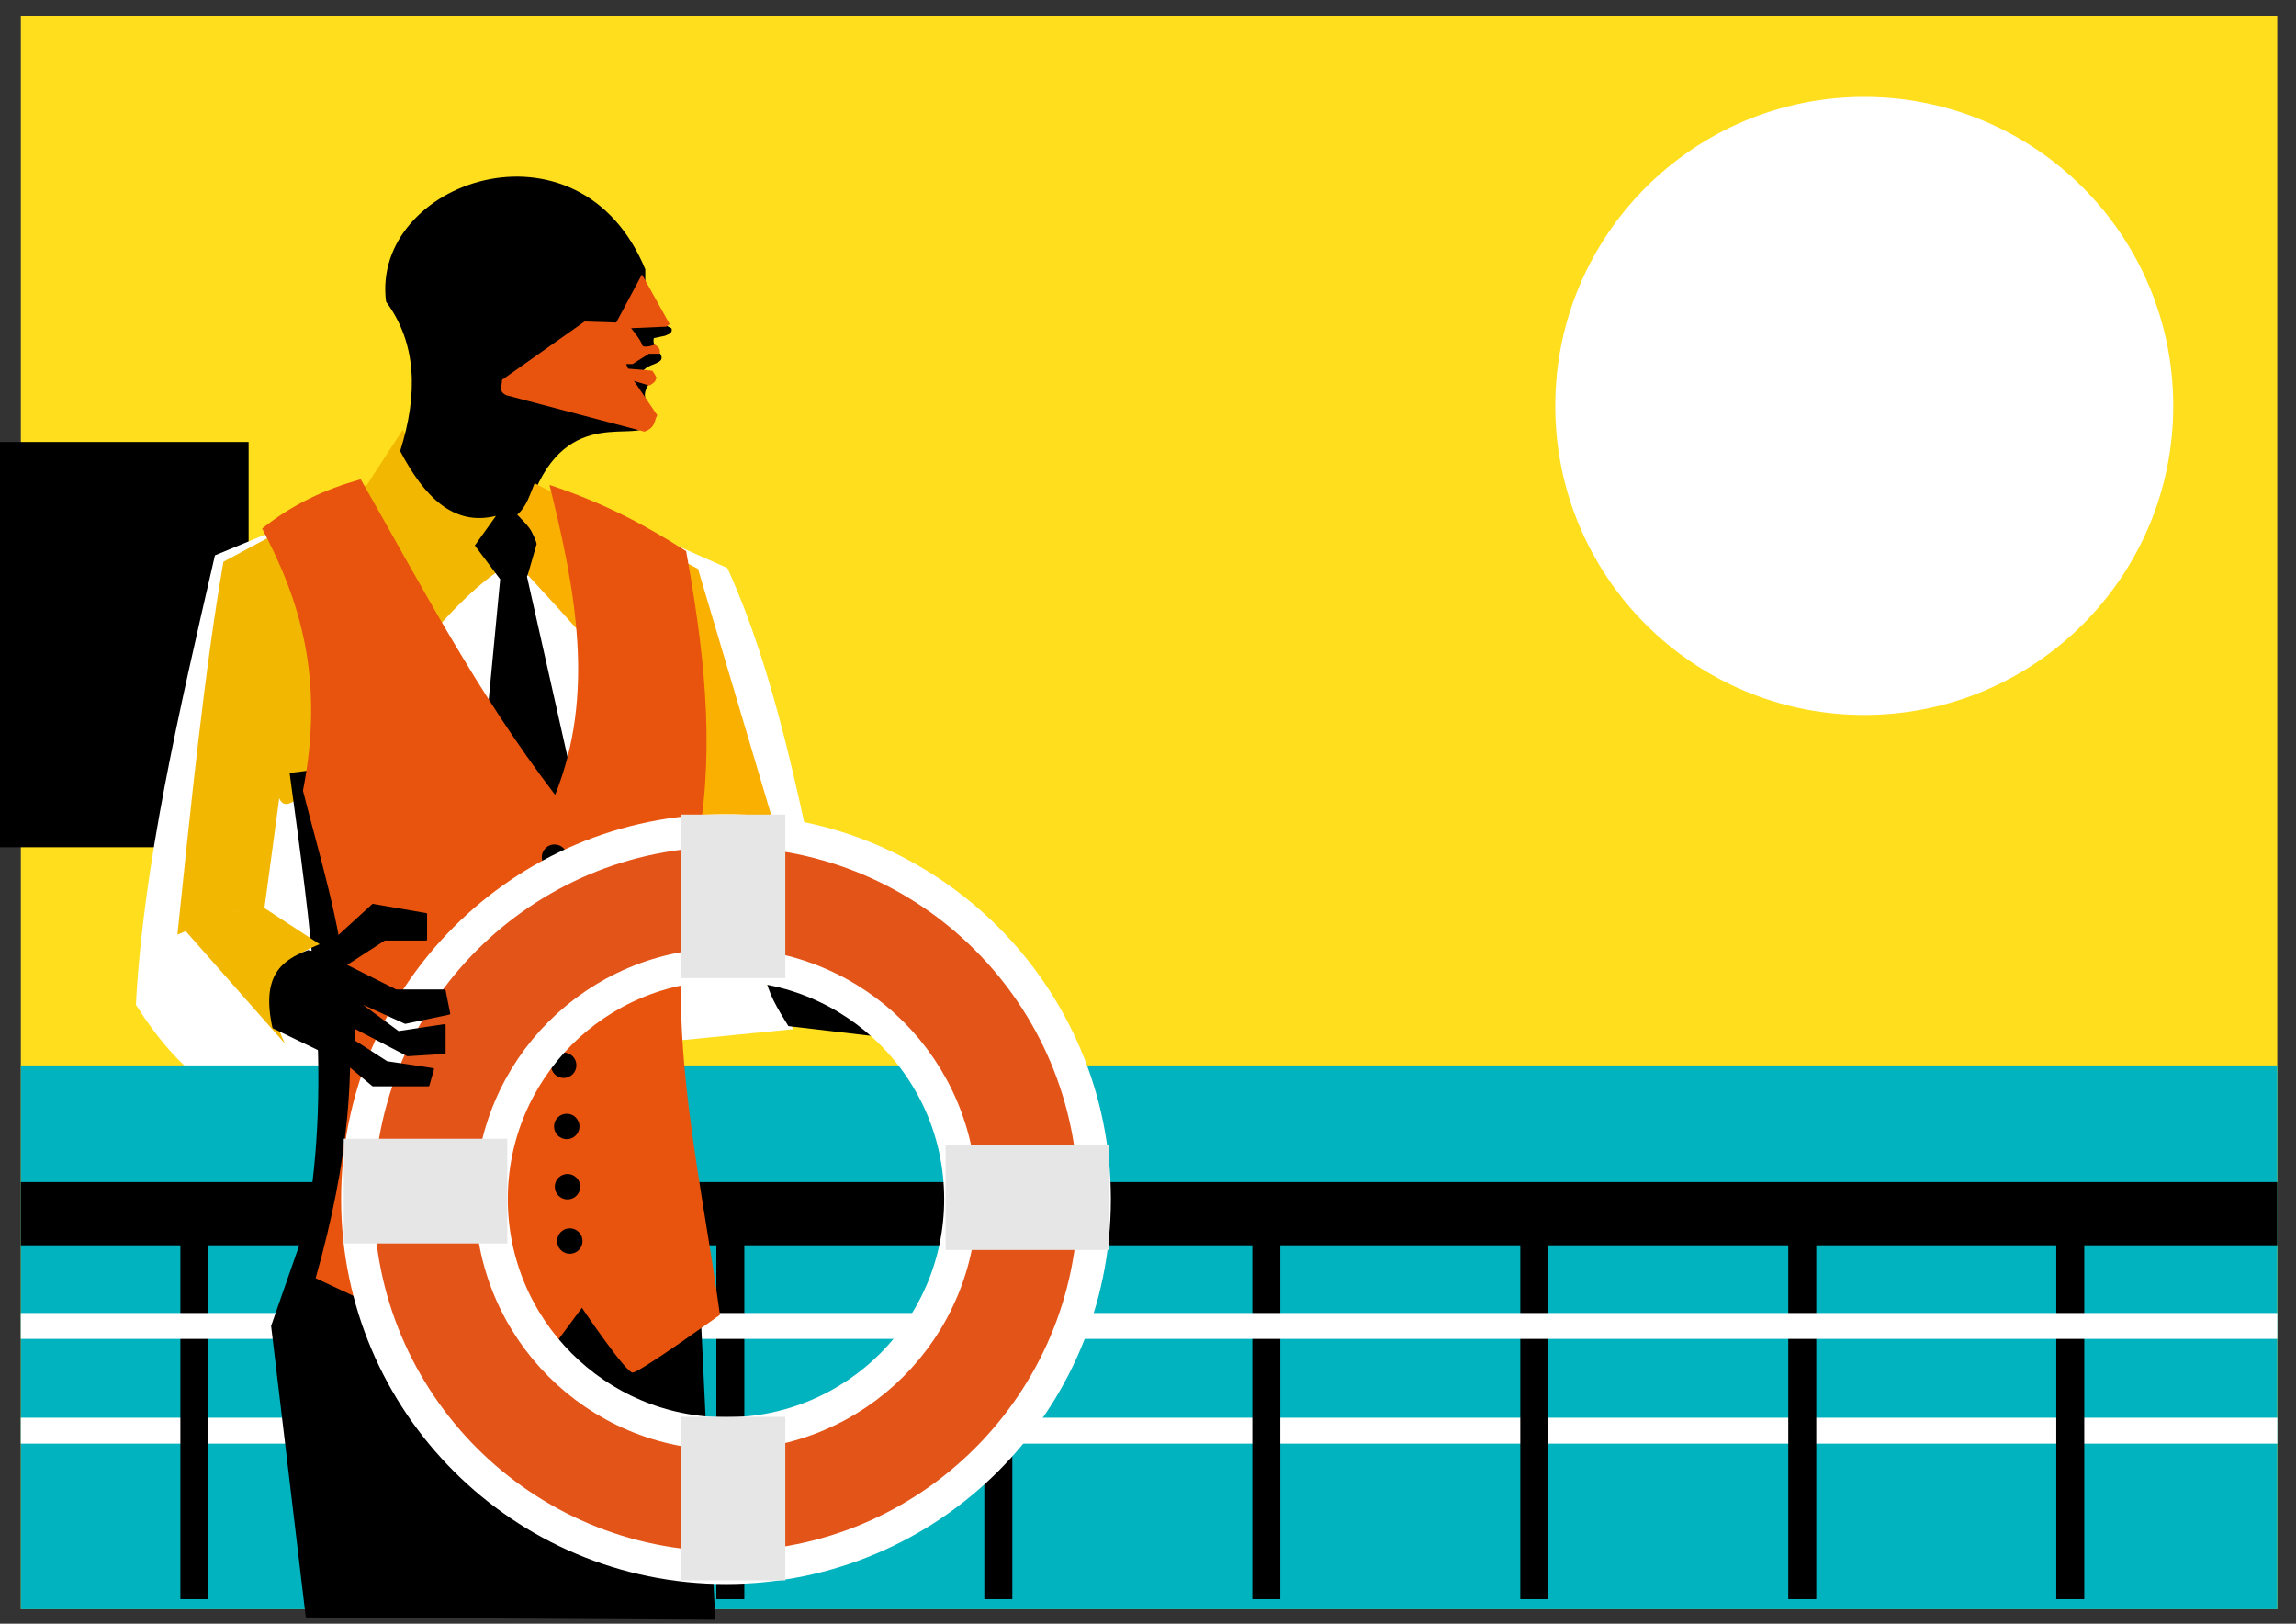 <?xml version="1.0" encoding="UTF-8" standalone="no"?>
<!-- Created with Inkscape (http://www.inkscape.org/) -->

<svg
   xmlns:dc="http://purl.org/dc/elements/1.1/"
   xmlns:cc="http://creativecommons.org/ns#"
   xmlns:rdf="http://www.w3.org/1999/02/22-rdf-syntax-ns#"
   xmlns:svg="http://www.w3.org/2000/svg"
   xmlns="http://www.w3.org/2000/svg"
   xmlns:sodipodi="http://sodipodi.sourceforge.net/DTD/sodipodi-0.dtd"
   xmlns:inkscape="http://www.inkscape.org/namespaces/inkscape"
   width="1052.362"
   height="744.094"
   id="svg2"
   version="1.1"
   inkscape:version="0.48+devel r9772"
   sodipodi:docname="cameriere.svg">
  <rect width="100%" height="100%" fill="#333333" stroke="none"/>
  <defs
     id="defs4" />
  <sodipodi:namedview
     id="base"
     pagecolor="#ffffff"
     bordercolor="#666666"
     borderopacity="1.0"
     inkscape:pageopacity="0.0"
     inkscape:pageshadow="2"
     inkscape:zoom="0.46768254"
     inkscape:cx="464.88766"
     inkscape:cy="306.33523"
     inkscape:document-units="px"
     inkscape:current-layer="layer1"
     showgrid="false"
     inkscape:window-width="1440"
     inkscape:window-height="851"
     inkscape:window-x="0"
     inkscape:window-y="1"
     inkscape:window-maximized="1" />
  <g
     inkscape:label="Layer 1"
     inkscape:groupmode="layer"
     id="layer1"
     transform="translate(0,-308.268)">
    <g
       id="g5604"
       transform="matrix(-1,0,0,1,1053.324,0)">
      <rect
         transform="matrix(0,1,-1,0,0,0)"
         y="-1043.771"
         x="315.423"
         height="1034.218"
         width="730.303"
         id="rect3871"
         style="color:#000000;fill:#ffde1d;fill-opacity:1;stroke:none;stroke-width:1px;marker:none;visibility:visible;display:inline;overflow:visible;enable-background:accumulate" />
      <flowRoot
         transform="translate(-114.913,75.601)"
         style="font-size:40px;font-style:normal;font-weight:normal;line-height:125%;letter-spacing:0px;word-spacing:0px;fill:#000000;fill-opacity:1;stroke:none;font-family:Sans"
         id="flowRoot3834"
         xml:space="preserve"><flowRegion
           id="flowRegion3836"><rect
             y="435.219"
             x="1054.286"
             height="185.714"
             width="162.857"
             id="rect3838" /></flowRegion><flowPara
           id="flowPara3840"></flowPara></flowRoot>      <path
         sodipodi:nodetypes="cccccccccccccccc"
         inkscape:connector-curvature="0"
         id="path3850"
         d="m 846.121,728.717 c 4.938,14.462 12.418,27.172 -1.874,54.887 l 34.98,3.874 8.745,6.457 72.459,9.686 c 10.203,-7.456 20.405,-18.806 30.608,-34.869 -3.361,-64.157 -19.879,-135.115 -36.23,-205.987 l -90.574,-37.452 -47.473,47.138 -16.865,-39.389 -79.955,35.515 c -21.874,47.966 -33.176,106.768 -43.641,156.419 12.503,20.421 30.871,19.88 13.537,54.911 l 56.964,5.634 99.319,-53.595 z"
         style="color:#000000;fill:#ffffff;stroke:none;stroke-width:1.312px;marker:none;visibility:visible;display:inline;overflow:visible;enable-background:accumulate" />
      <path
         sodipodi:nodetypes="cccccccccc"
         inkscape:connector-curvature="0"
         id="path3842"
         d="m 823.045,543.927 c 19.892,-3.582 34.297,-18.136 45.683,-38.731 l 16.346,25.147 65.841,35.352 c 8.651,49.678 14.807,110.58 21.095,170.893 -15.542,-6.599 -32.358,-14.837 -39.724,-10.924 l -6.952,-51.641 c -7.614,20.159 -59.82,-78.552 -102.289,-105.268 3.352,-6.101 7.611,-7.635 10.924,-8.938 -1.767,-5.671 -3.245,-11.401 -10.924,-15.89 z"
         style="color:#000000;fill:#f2b700;fill-opacity:1;stroke:none;stroke-width:1.312px;marker:none;visibility:visible;display:inline;overflow:visible;enable-background:accumulate" />
      <path
         sodipodi:nodetypes="ccccccccccccccccccc"
         inkscape:connector-curvature="0"
         id="path3852"
         d="m 796.947,702.888 c 0,-2.583 -3.874,-47.138 -3.874,-47.138 l 18.726,-83.299 -6.457,-11.623 7.103,-14.852 C 798.337,493.417 765.16,510.555 756.912,504.004 l 58.761,-13.56 3.229,-5.812 C 811.505,472.638 798.229,465.053 784.032,458.158 l -16.143,-1.291 -10.332,-16.143 0,-9.04 c 30.398,-73.635 125.976,-40.245 118.814,14.852 -14.167,19.119 -14.65,42.448 -6.457,68.447 -10.999,20.813 -24.342,34.595 -43.909,29.703 l 9.686,13.56 -11.623,15.497 9.04,94.922 z"
         style="color:#000000;fill:#000000;stroke:none;stroke-width:1.312px;marker:none;visibility:visible;display:inline;overflow:visible;enable-background:accumulate" />
      <path
         sodipodi:nodetypes="cccccsccc"
         inkscape:connector-curvature="0"
         id="path3846"
         d="m 816.26,544.097 c -4.33,-3.542 -5.962,-9.699 -7.992,-14.391 l -74.882,39.267 -47.583,160.052 c 9.5,7.121 7.055,16.256 9.262,43.234 0,0 86.264,-165.388 87.177,-167.671 0.913,-2.283 29.212,-32.816 29.212,-32.816 l -4.099,-14.213 c 1.31,-6.056 4.452,-8.669 8.905,-13.461 z"
         style="color:#000000;fill:#fab001;fill-opacity:1;stroke:none;stroke-width:1.312px;marker:none;visibility:visible;display:inline;overflow:visible;enable-background:accumulate" />
      <rect
         style="color:#000000;fill:#01b3bf;fill-opacity:1;stroke:none;stroke-width:1px;marker:none;visibility:visible;display:inline;overflow:visible;enable-background:accumulate"
         id="rect5568"
         width="249.207"
         height="1034.218"
         x="796.519"
         y="-1043.771"
         transform="matrix(0,1,-1,0,0,0)" />
      <rect
         transform="matrix(0,1,-1,0,0,0)"
         y="-1043.771"
         x="957.974"
         height="1034.218"
         width="11.867"
         id="rect5574"
         style="color:#000000;fill:#ffffff;fill-opacity:1;stroke:none;stroke-width:1px;marker:none;visibility:visible;display:inline;overflow:visible;enable-background:accumulate" />
      <g
         transform="translate(27.455,-227.202)"
         id="g5592">
        <rect
           style="color:#000000;fill:#000000;stroke:none;stroke-width:1px;marker:none;visibility:visible;display:inline;overflow:visible;enable-background:accumulate"
           id="rect5576"
           width="12.829"
           height="168.918"
           x="70.561"
           y="1099.403" />
        <rect
           y="1099.403"
           x="193.39"
           height="168.918"
           width="12.829"
           id="rect5578"
           style="color:#000000;fill:#000000;stroke:none;stroke-width:1px;marker:none;visibility:visible;display:inline;overflow:visible;enable-background:accumulate" />
        <rect
           style="color:#000000;fill:#000000;stroke:none;stroke-width:1px;marker:none;visibility:visible;display:inline;overflow:visible;enable-background:accumulate"
           id="rect5580"
           width="12.829"
           height="168.918"
           x="316.219"
           y="1099.403" />
        <rect
           y="1099.403"
           x="439.048"
           height="168.918"
           width="12.829"
           id="rect5582"
           style="color:#000000;fill:#000000;stroke:none;stroke-width:1px;marker:none;visibility:visible;display:inline;overflow:visible;enable-background:accumulate" />
        <rect
           style="color:#000000;fill:#000000;stroke:none;stroke-width:1px;marker:none;visibility:visible;display:inline;overflow:visible;enable-background:accumulate"
           id="rect5584"
           width="12.829"
           height="168.918"
           x="561.878"
           y="1099.403" />
        <rect
           y="1099.403"
           x="684.707"
           height="168.918"
           width="12.829"
           id="rect5586"
           style="color:#000000;fill:#000000;stroke:none;stroke-width:1px;marker:none;visibility:visible;display:inline;overflow:visible;enable-background:accumulate" />
        <rect
           style="color:#000000;fill:#000000;stroke:none;stroke-width:1px;marker:none;visibility:visible;display:inline;overflow:visible;enable-background:accumulate"
           id="rect5588"
           width="12.829"
           height="168.918"
           x="807.536"
           y="1099.403" />
        <rect
           y="1099.403"
           x="930.365"
           height="168.918"
           width="12.829"
           id="rect5590"
           style="color:#000000;fill:#000000;stroke:none;stroke-width:1px;marker:none;visibility:visible;display:inline;overflow:visible;enable-background:accumulate" />
      </g>
      <rect
         style="color:#000000;fill:#ffffff;fill-opacity:1;stroke:none;stroke-width:1px;marker:none;visibility:visible;display:inline;overflow:visible;enable-background:accumulate"
         id="rect5572"
         width="11.867"
         height="1034.218"
         x="909.974"
         y="-1043.771"
         transform="matrix(0,1,-1,0,0,0)" />
      <path
         sodipodi:nodetypes="ccccccccc"
         inkscape:connector-curvature="0"
         id="path3902"
         d="m 887.715,658.262 32.868,4.241 c -9.274,69.269 -20.066,138.539 -7.422,207.808 l 15.904,45.591 -15.904,133.591 -187.664,1.06 6.361,-133.591 29.687,-216.29 z"
         style="color:#000000;fill:#000000;stroke:none;stroke-width:1.312px;marker:none;visibility:visible;display:inline;overflow:visible;enable-background:accumulate" />
      <rect
         transform="matrix(0,1,-1,0,0,0)"
         y="-1043.771"
         x="849.974"
         height="1034.218"
         width="28.973"
         id="rect5570"
         style="color:#000000;fill:#000000;fill-opacity:1;stroke:none;stroke-width:1px;marker:none;visibility:visible;display:inline;overflow:visible;enable-background:accumulate" />
      <path
         sodipodi:nodetypes="ccccccccscccc"
         inkscape:connector-curvature="0"
         id="path3848"
         d="m 801.467,530.479 c -11.949,47.969 -21.131,95.785 -2.583,142.06 35.871,-46.981 61.369,-96.036 89.11,-144.643 15.845,4.422 31.075,11.303 45.201,22.6 -17.235,32.477 -28.817,68.841 -18.726,120.105 -15.127,60.341 -36.994,113.462 -5.812,223.421 l -98.15,45.847 -23.892,-32.286 c 0,0 -20.017,29.703 -23.246,29.703 -3.229,0 -40.035,-26.475 -40.035,-26.475 9.835,-72.233 28.942,-143.436 9.686,-218.901 -7.45,-43.694 -2.068,-87.388 5.812,-131.082 17.015,-10.76 35.419,-21.289 62.635,-30.349 z"
         style="color:#000000;fill:#e8540e;fill-opacity:1;stroke:none;stroke-width:1.312px;marker:none;visibility:visible;display:inline;overflow:visible;enable-background:accumulate" />
      <path
         sodipodi:nodetypes="cccccccccccc"
         inkscape:connector-curvature="0"
         id="path3856"
         d="m 756.587,492.095 c 3.681,-3.555 -2.399,-11.02 -4.249,-10.835 l 6.799,-2.125 c -2.303,-4.76 -10.906,-3.63 -8.711,-8.286 1.89,-2.55 4.034,-5.099 3.187,-7.649 l -5.099,-1.062 c -1.51,-0.744 -3.605,-1.05 -2.974,-3.399 l 9.348,-4.887 11.685,5.099 8.286,14.447 -7.436,16.359 z"
         style="color:#000000;fill:#000000;stroke:none;stroke-width:1.312px;marker:none;visibility:visible;display:inline;overflow:visible;enable-background:accumulate" />
      <path
         sodipodi:nodetypes="ccccccccccccccccscccc"
         inkscape:connector-curvature="0"
         id="path3854"
         d="m 759.088,434.018 11.792,22.061 14.513,-0.469 37.87,26.754 c -0.252,2.41 2,5.191 -2.041,7.041 l -63.267,16.663 c -5.358,-2.002 -4.313,-4.95 -5.896,-7.51 l 10.658,-15.724 -7.03,2.112 c -5.074,-2.703 -2.649,-4.701 -1.361,-6.806 l 11.111,-0.939 0.907,-2.112 -2.948,0 -7.483,-4.694 -4.762,0 c -0.717,-1.408 -0.262,-2.816 2.041,-4.224 0,0 5.442,2.112 5.896,0 0.454,-2.112 4.989,-7.51 4.989,-7.51 l -16.1,-0.704 -1.587,-1.173 z"
         style="color:#000000;fill:#e8540e;fill-opacity:1;stroke:none;stroke-width:1.312px;marker:none;visibility:visible;display:inline;overflow:visible;enable-background:accumulate" />
      <path
         transform="matrix(0.701,0,0,0.701,753.064,304.139)"
         d="m 74.089,566.249 c 0,4.593 -3.723,8.316 -8.316,8.316 -4.593,0 -8.316,-3.723 -8.316,-8.316 0,-4.593 3.723,-8.316 8.316,-8.316 4.593,0 8.316,3.723 8.316,8.316 z"
         sodipodi:ry="8.3160801"
         sodipodi:rx="8.3160801"
         sodipodi:cy="566.24945"
         sodipodi:cx="65.772636"
         id="path3884"
         style="color:#000000;fill:#000000;stroke:none;stroke-width:1;marker:none;visibility:visible;display:inline;overflow:visible;enable-background:accumulate"
         sodipodi:type="arc" />
      <path
         sodipodi:type="arc"
         style="color:#000000;fill:#000000;stroke:none;stroke-width:1;marker:none;visibility:visible;display:inline;overflow:visible;enable-background:accumulate"
         id="path3886"
         sodipodi:cx="65.772636"
         sodipodi:cy="566.24945"
         sodipodi:rx="8.3160801"
         sodipodi:ry="8.3160801"
         d="m 74.089,566.249 c 0,4.593 -3.723,8.316 -8.316,8.316 -4.593,0 -8.316,-3.723 -8.316,-8.316 0,-4.593 3.723,-8.316 8.316,-8.316 4.593,0 8.316,3.723 8.316,8.316 z"
         transform="matrix(0.701,0,0,0.701,751.661,326.578)" />
      <path
         transform="matrix(0.701,0,0,0.701,750.259,350.42)"
         d="m 74.089,566.249 c 0,4.593 -3.723,8.316 -8.316,8.316 -4.593,0 -8.316,-3.723 -8.316,-8.316 0,-4.593 3.723,-8.316 8.316,-8.316 4.593,0 8.316,3.723 8.316,8.316 z"
         sodipodi:ry="8.3160801"
         sodipodi:rx="8.3160801"
         sodipodi:cy="566.24945"
         sodipodi:cx="65.772636"
         id="path3888"
         style="color:#000000;fill:#000000;stroke:none;stroke-width:1;marker:none;visibility:visible;display:inline;overflow:visible;enable-background:accumulate"
         sodipodi:type="arc" />
      <path
         sodipodi:type="arc"
         style="color:#000000;fill:#000000;stroke:none;stroke-width:1;marker:none;visibility:visible;display:inline;overflow:visible;enable-background:accumulate"
         id="path3890"
         sodipodi:cx="65.772636"
         sodipodi:cy="566.24945"
         sodipodi:rx="8.3160801"
         sodipodi:ry="8.3160801"
         d="m 74.089,566.249 c 0,4.593 -3.723,8.316 -8.316,8.316 -4.593,0 -8.316,-3.723 -8.316,-8.316 0,-4.593 3.723,-8.316 8.316,-8.316 4.593,0 8.316,3.723 8.316,8.316 z"
         transform="matrix(0.701,0,0,0.701,750.259,372.858)" />
      <path
         transform="matrix(0.701,0,0,0.701,748.857,399.505)"
         d="m 74.089,566.249 c 0,4.593 -3.723,8.316 -8.316,8.316 -4.593,0 -8.316,-3.723 -8.316,-8.316 0,-4.593 3.723,-8.316 8.316,-8.316 4.593,0 8.316,3.723 8.316,8.316 z"
         sodipodi:ry="8.3160801"
         sodipodi:rx="8.3160801"
         sodipodi:cy="566.24945"
         sodipodi:cx="65.772636"
         id="path3892"
         style="color:#000000;fill:#000000;stroke:none;stroke-width:1;marker:none;visibility:visible;display:inline;overflow:visible;enable-background:accumulate"
         sodipodi:type="arc" />
      <path
         sodipodi:type="arc"
         style="color:#000000;fill:#000000;stroke:none;stroke-width:1;marker:none;visibility:visible;display:inline;overflow:visible;enable-background:accumulate"
         id="path3894"
         sodipodi:cx="65.772636"
         sodipodi:cy="566.24945"
         sodipodi:rx="8.3160801"
         sodipodi:ry="8.3160801"
         d="m 74.089,566.249 c 0,4.593 -3.723,8.316 -8.316,8.316 -4.593,0 -8.316,-3.723 -8.316,-8.316 0,-4.593 3.723,-8.316 8.316,-8.316 4.593,0 8.316,3.723 8.316,8.316 z"
         transform="matrix(0.701,0,0,0.701,747.454,427.553)" />
      <path
         transform="matrix(0.701,0,0,0.701,747.112,455.158)"
         d="m 74.089,566.249 c 0,4.593 -3.723,8.316 -8.316,8.316 -4.593,0 -8.316,-3.723 -8.316,-8.316 0,-4.593 3.723,-8.316 8.316,-8.316 4.593,0 8.316,3.723 8.316,8.316 z"
         sodipodi:ry="8.3160801"
         sodipodi:rx="8.3160801"
         sodipodi:cy="566.24945"
         sodipodi:cx="65.772636"
         id="path3896"
         style="color:#000000;fill:#000000;stroke:none;stroke-width:1;marker:none;visibility:visible;display:inline;overflow:visible;enable-background:accumulate"
         sodipodi:type="arc" />
      <path
         sodipodi:type="arc"
         style="color:#000000;fill:#000000;stroke:none;stroke-width:1;marker:none;visibility:visible;display:inline;overflow:visible;enable-background:accumulate"
         id="path3898"
         sodipodi:cx="65.772636"
         sodipodi:cy="566.24945"
         sodipodi:rx="8.3160801"
         sodipodi:ry="8.3160801"
         d="m 74.089,566.249 c 0,4.593 -3.723,8.316 -8.316,8.316 -4.593,0 -8.316,-3.723 -8.316,-8.316 0,-4.593 3.723,-8.316 8.316,-8.316 4.593,0 8.316,3.723 8.316,8.316 z"
         transform="matrix(0.701,0,0,0.701,746.052,480.06)" />
      <path
         sodipodi:nodetypes="ccccc"
         inkscape:connector-curvature="0"
         id="path3900"
         d="m 906.8,740.961 27.566,-18.024 36.048,9.542 -47.711,54.073 c 13.876,-29.144 0.902,-38.761 -15.904,-45.591 z"
         style="color:#000000;fill:#f2b700;fill-opacity:1;stroke:none;stroke-width:1.312px;marker:none;visibility:visible;display:inline;overflow:visible;enable-background:accumulate" />
      <path
         sodipodi:nodetypes="cccccccccccccccccc"
         inkscape:connector-curvature="0"
         id="path4676"
         d="m 664.124,717.635 -31.807,0 -2.12,12.723 33.928,0 0,4.241 -29.687,-2.12 0,14.843 27.566,-2.12 0,11.663 -29.687,-6.361 0,11.663 28.627,6.361 0,5.301 -23.325,-1.06 0,11.663 54.073,-6.361 c 9.429,-15.197 18.81,-30.394 -2.12,-45.591 z"
         style="color:#000000;fill:#000000;stroke:#000000;stroke-width:0.92px;stroke-linecap:butt;stroke-linejoin:miter;stroke-miterlimit:4;stroke-opacity:1;stroke-dasharray:none;stroke-dashoffset:0;marker:none;visibility:visible;display:inline;overflow:visible;enable-background:accumulate" />
      <path
         inkscape:connector-curvature="0"
         id="path5536"
         d="m 720.571,688.883 c -93.291,0 -168.906,75.615 -168.906,168.906 0,93.291 75.615,168.906 168.906,168.906 93.291,0 168.906,-75.615 168.906,-168.906 0,-93.291 -75.615,-168.906 -168.906,-168.906 z m 0,61.406 c 59.37,0 107.5,48.13 107.5,107.5 0,59.37 -48.13,107.5 -107.5,107.5 -59.37,0 -107.5,-48.13 -107.5,-107.5 0,-59.37 48.13,-107.5 107.5,-107.5 z"
         style="color:#000000;fill:#e35419;fill-opacity:1;stroke:#ffffff;stroke-width:15;stroke-linecap:round;stroke-linejoin:round;stroke-miterlimit:4;stroke-opacity:1;stroke-dasharray:none;stroke-dashoffset:0;marker:none;visibility:visible;display:inline;overflow:visible;enable-background:accumulate" />
      <path
         sodipodi:nodetypes="ccccccccccccccccccccccccc"
         inkscape:connector-curvature="0"
         id="path3904"
         d="m 906.8,745.202 -24.386,-22.265 -24.386,4.241 0,11.663 19.084,0 18.024,11.663 -23.325,11.663 -22.265,0 -2.12,10.602 20.145,4.241 23.325,-10.602 -20.145,14.843 -21.205,-3.181 0,12.723 16.964,1.06 24.386,-12.723 0,6.361 -14.843,9.542 -21.205,3.181 2.12,7.422 25.446,0 12.723,-10.602 32.868,-15.904 c 5.251,-23.973 -4.443,-30.511 -15.904,-34.988 z"
         style="color:#000000;fill:#000000;stroke:#000000;stroke-width:0.92;stroke-linecap:round;stroke-linejoin:round;stroke-miterlimit:4;stroke-opacity:1;stroke-dasharray:none;stroke-dashoffset:0;marker:none;visibility:visible;display:inline;overflow:visible;enable-background:accumulate" />
      <rect
         y="681.559"
         x="693.38"
         height="74.96"
         width="47.974"
         id="rect5560"
         style="color:#000000;fill:#e6e6e6;stroke:none;stroke-width:1px;marker:none;visibility:visible;display:inline;overflow:visible;enable-background:accumulate" />
      <rect
         style="color:#000000;fill:#e6e6e6;stroke:none;stroke-width:1px;marker:none;visibility:visible;display:inline;overflow:visible;enable-background:accumulate"
         id="rect5562"
         width="47.974"
         height="74.96"
         x="693.38"
         y="957.559" />
      <rect
         transform="matrix(0,1,-1,0,0,0)"
         y="-619.919"
         x="833.126"
         height="74.96"
         width="47.974"
         id="rect5564"
         style="color:#000000;fill:#e6e6e6;stroke:none;stroke-width:1px;marker:none;visibility:visible;display:inline;overflow:visible;enable-background:accumulate" />
      <rect
         style="color:#000000;fill:#e6e6e6;stroke:none;stroke-width:1px;marker:none;visibility:visible;display:inline;overflow:visible;enable-background:accumulate"
         id="rect5566"
         width="47.974"
         height="74.96"
         x="830.127"
         y="-895.772"
         transform="matrix(0,1,-1,0,0,0)" />
      <path
         transform="translate(79.113,376.69)"
         d="m 260.861,117.601 c 0,77.939 -63.182,141.121 -141.121,141.121 -77.939,0 -141.121,-63.182 -141.121,-141.121 0,-77.939 63.182,-141.121 141.121,-141.121 77.939,0 141.121,63.182 141.121,141.121 z"
         sodipodi:ry="141.12137"
         sodipodi:rx="141.12137"
         sodipodi:cy="117.60114"
         sodipodi:cx="119.73934"
         id="path5602"
         style="color:#000000;fill:#ffffff;stroke:#ffffff;stroke-width:1;stroke-linecap:round;stroke-linejoin:round;stroke-miterlimit:4;stroke-opacity:1;stroke-dasharray:none;stroke-dashoffset:0;marker:none;visibility:visible;display:inline;overflow:visible;enable-background:accumulate"
         sodipodi:type="arc" />
    </g>
  </g>
</svg>

